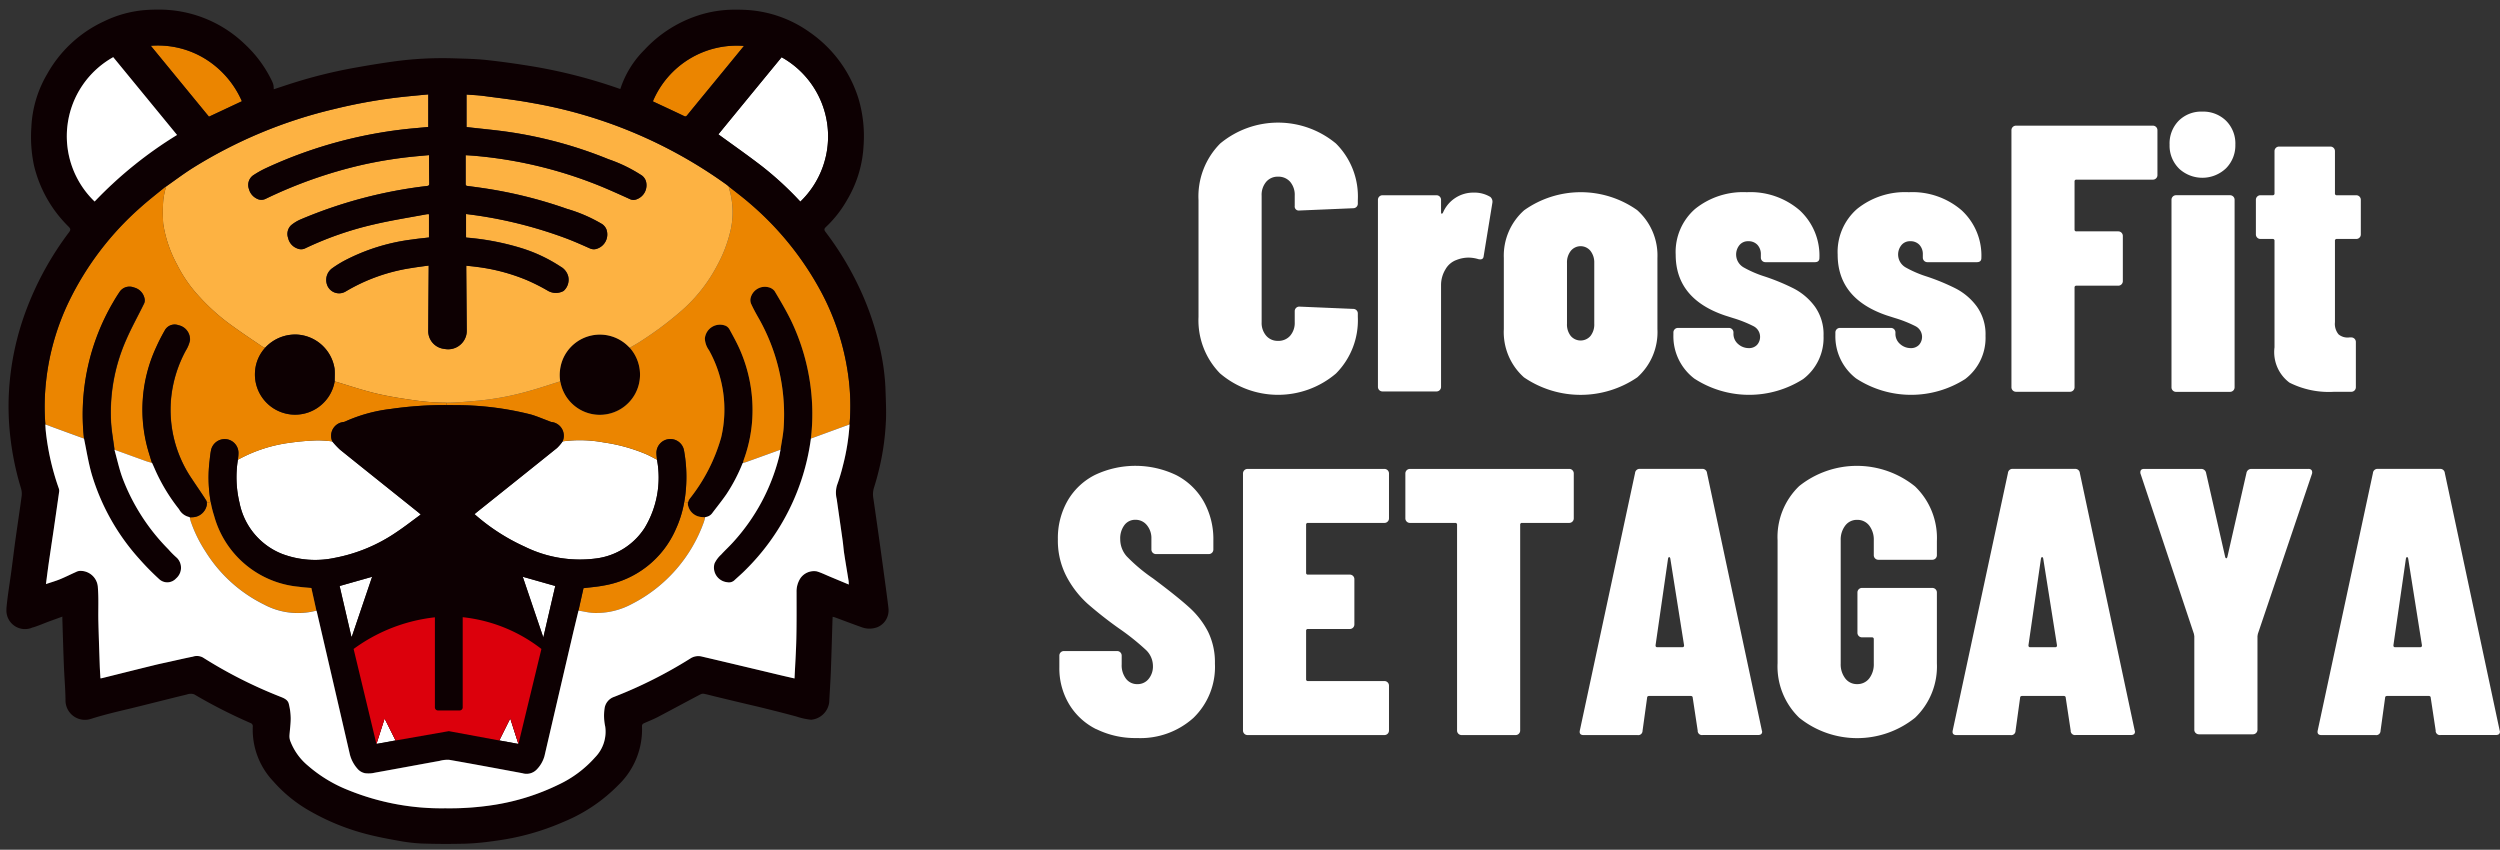 <svg id="logo" xmlns="http://www.w3.org/2000/svg" xmlns:xlink="http://www.w3.org/1999/xlink" width="200" height="67.977" viewBox="0 0 200 67.977">
  <rect x="0" y="0" width="200" height="67.977" fill="#333333" stroke="none"/>
  <defs>
    <clipPath id="clip-path">
      <rect id="長方形_278" data-name="長方形 278" width="200" height="67.977" fill="none"/>
    </clipPath>
    <clipPath id="clip-path-2">
      <rect id="長方形_277" data-name="長方形 277" width="70.577" height="66.749" fill="none"/>
    </clipPath>
  </defs>
  <g id="グループ_90" data-name="グループ 90" clip-path="url(#clip-path)">
    <g id="グループ_89" data-name="グループ 89" transform="translate(0.513 0.765)">
      <g id="グループ_88" data-name="グループ 88" clip-path="url(#clip-path-2)">
        <g id="グループ_87" data-name="グループ 87">
          <g id="グループ_86" data-name="グループ 86" clip-path="url(#clip-path-2)">
            <path id="パス_83" data-name="パス 83" d="M86.581,6.495a7.248,7.248,0,0,1,1.5,11.552,26.26,26.26,0,0,0-3.121-2.87c-1.118-.859-2.277-1.67-3.437-2.514,1.663-2.031,3.363-4.1,5.059-6.169" transform="translate(-24.567 -2.682)" fill="#fff"/>
            <path id="パス_84" data-name="パス 84" d="M76.593,10.812c-.813-.389-1.632-.768-2.448-1.149-.018-.01-.033-.025-.051-.035A7.278,7.278,0,0,1,81.379,5.2c-.888,1.086-1.757,2.145-2.629,3.205-.635.775-1.276,1.55-1.909,2.331-.073.09-.124.135-.249.074" transform="translate(-22.375 -2.292)" fill="#eb8500"/>
            <path id="パス_85" data-name="パス 85" d="M82.083,56.181a1.178,1.178,0,0,1-1.019-1.5,2.256,2.256,0,0,1,.529-.709c.328-.361.692-.689,1.014-1.055a15.909,15.909,0,0,0,3.614-6.741c.051-.2.082-.4.122-.6.084-.572.2-1.139.25-1.714A15.612,15.612,0,0,0,84.5,34.9c-.183-.325-.361-.653-.514-.994a.74.74,0,0,1-.043-.437,1.174,1.174,0,0,1,1.449-.88.853.853,0,0,1,.478.308c.468.785.938,1.573,1.334,2.394a17.269,17.269,0,0,1,1.54,5.249,16.9,16.9,0,0,1,.026,4.146,18.118,18.118,0,0,1-5.239,10.518c-.285.293-.6.557-.9.837a.64.64,0,0,1-.554.14" transform="translate(-24.416 -10.37)" fill="#0d0002"/>
            <path id="パス_86" data-name="パス 86" d="M79.046,52.219a1.179,1.179,0,0,1-.94-.826.6.6,0,0,1-.028-.325.771.771,0,0,1,.14-.305,14,14,0,0,0,2.509-4.893,9.764,9.764,0,0,0-.971-6.975,1.727,1.727,0,0,1-.333-.935A1.214,1.214,0,0,1,81.1,36.94a.707.707,0,0,1,.295.283c.281.518.571,1.037.81,1.576a12.008,12.008,0,0,1,1.012,5.592,11.561,11.561,0,0,1-.678,3.256,1.967,1.967,0,0,0-.064.252h0c-.013.013-.025.028-.038.041a13.511,13.511,0,0,1-1.294,2.473c-.351.508-.742.992-1.114,1.485a.778.778,0,0,1-.554.336.3.3,0,0,1-.038.025c-.13-.013-.262-.013-.391-.038" transform="translate(-23.547 -11.636)" fill="#0d0002"/>
            <path id="パス_87" data-name="パス 87" d="M75.685,58.551a11.815,11.815,0,0,1-5.757,6.568,6.023,6.023,0,0,1-3.022.725,4.835,4.835,0,0,1-.628-.076c-.1-.02-.209-.041-.315-.059s-.209-.041-.313-.056c.135-.606.272-1.208.4-1.79.557-.071,1.091-.106,1.611-.211a7.682,7.682,0,0,0,5.773-4.507,8.776,8.776,0,0,0,.676-2.181l.3.041a.6.6,0,0,0,.028.325,1.179,1.179,0,0,0,.94.826c.13.025.262.025.391.038a2.655,2.655,0,0,1-.089.356" transform="translate(-19.884 -17.574)" fill="#eb8500"/>
            <path id="パス_88" data-name="パス 88" d="M64.195,50.138a13.674,13.674,0,0,1,3.353.926c.307.132.6.3.9.452a7.793,7.793,0,0,1-.984,5.453,5.431,5.431,0,0,1-3.912,2.452,9.968,9.968,0,0,1-5.676-.942,16.122,16.122,0,0,1-4.029-2.608c.2-.165.4-.325.595-.48,2-1.6,4.008-3.2,6.006-4.81a3.624,3.624,0,0,0,.453-.531,10.45,10.45,0,0,1,3.3.089" transform="translate(-16.4 -15.505)" fill="#fff"/>
            <path id="パス_89" data-name="パス 89" d="M67.033,44.365a3.176,3.176,0,0,1-3.439-2.526c-.01-.043-.025-.084-.035-.127a3.352,3.352,0,0,1,.193-1.724,3.213,3.213,0,0,1,5.216-1.114c.054.051.1.1.158.153a3.245,3.245,0,0,1,.818,2.234,3.207,3.207,0,0,1-2.911,3.1" transform="translate(-19.256 -11.969)" fill="#0d0002"/>
            <path id="パス_90" data-name="パス 90" d="M66.093,69.369c.106.018.211.038.315.059-.1-.018-.209-.038-.315-.059" transform="translate(-20.014 -21.234)" fill="#eb8500"/>
            <path id="パス_91" data-name="パス 91" d="M65.65,69.29c.1.016.209.035.313.056-.1-.018-.209-.038-.313-.053Z" transform="translate(-19.884 -21.211)" fill="#eb8500"/>
            <path id="パス_92" data-name="パス 92" d="M59.329,65.457c.872.247,1.726.491,2.6.737-.31,1.332-.625,2.689-.956,4.118-.562-1.659-1.106-3.261-1.645-4.855" transform="translate(-18.019 -20.08)" fill="#fff"/>
            <path id="パス_93" data-name="パス 93" d="M57.54,81.517c.221.694.432,1.357.653,2.051-.519-.094-1.022-.185-1.533-.28.293-.587.58-1.167.88-1.771" transform="translate(-17.231 -24.818)" fill="#fff"/>
            <path id="パス_94" data-name="パス 94" d="M57.4,39.4a24.448,24.448,0,0,0-6.116-.745c-.206,0-.414-.007-.62-.007l0-.188c.844,0,1.69-.092,2.532-.163a22.586,22.586,0,0,0,4.011-.755c.859-.234,1.7-.524,2.554-.79.011.043.025.084.036.127A3.211,3.211,0,0,0,66.15,36.3a3.237,3.237,0,0,0-.819-2.235c.313-.185.634-.364.938-.562a27.581,27.581,0,0,0,3.038-2.262,12.467,12.467,0,0,0,2.973-3.683,11.033,11.033,0,0,0,1.15-3.047,6.569,6.569,0,0,0-.152-3.185,1.409,1.409,0,0,1-.03-.171c.553.442,1.126.867,1.662,1.332a24.552,24.552,0,0,1,5.8,7.228,19.907,19.907,0,0,1,2.077,6.423,17.856,17.856,0,0,1,.127,4.055q-1.544.568-3.092,1.131a16.89,16.89,0,0,0-.025-4.146,17.264,17.264,0,0,0-1.541-5.249c-.4-.821-.866-1.609-1.334-2.395a.854.854,0,0,0-.479-.307,1.174,1.174,0,0,0-1.449.88.746.746,0,0,0,.044.437c.152.34.331.668.513.994A15.6,15.6,0,0,1,77.638,40.5c-.044.575-.164,1.141-.248,1.713q-1.378.5-2.753.994a2.034,2.034,0,0,1-.247.061h0a2.054,2.054,0,0,1,.063-.252,11.517,11.517,0,0,0,.678-3.256,12.017,12.017,0,0,0-1.012-5.592c-.239-.539-.529-1.057-.811-1.576a.7.7,0,0,0-.295-.282,1.213,1.213,0,0,0-1.675,1.019,1.725,1.725,0,0,0,.333.935,9.758,9.758,0,0,1,.971,6.975,14,14,0,0,1-2.508,4.893.752.752,0,0,0-.14.305l-.3-.041a10.849,10.849,0,0,0,.152-1.368,11.643,11.643,0,0,0-.167-2.715,1.112,1.112,0,0,0-2.209.245c0,.152.027.3.041.458-.3-.153-.591-.321-.9-.453a13.674,13.674,0,0,0-3.353-.926,10.492,10.492,0,0,0-3.3-.089A1.108,1.108,0,0,0,59.048,40a2.148,2.148,0,0,1-.207-.079c-.48-.176-.95-.384-1.441-.524" transform="translate(-15.462 -7.008)" fill="#eb8500"/>
            <path id="パス_95" data-name="パス 95" d="M25.969,19.038a.765.765,0,0,0,.747.023,36.536,36.536,0,0,1,7.725-2.715,34.73,34.73,0,0,1,4.337-.684c.32-.03.638-.058,1-.091,0,.168,0,.312,0,.458,0,.6,0,1.2.015,1.8,0,.13-.023.19-.173.209A36.794,36.794,0,0,0,29.53,20.7a3.122,3.122,0,0,0-.788.475.962.962,0,0,0-.244,1.017,1.157,1.157,0,0,0,.737.845.738.738,0,0,0,.633-.016,26.645,26.645,0,0,1,5.5-1.912c1.4-.328,2.814-.549,4.225-.813a1,1,0,0,1,.173,0v1.86c-.445.054-.874.092-1.3.158a15.879,15.879,0,0,0-5.5,1.716,9.073,9.073,0,0,0-.931.582,1.151,1.151,0,0,0-.424,1.327,1.018,1.018,0,0,0,1.492.536A14.505,14.505,0,0,1,38.343,24.6c.455-.074.913-.13,1.4-.2v.282c-.013,1.637-.028,3.274-.036,4.908a1.433,1.433,0,0,0,1.287,1.477,1.494,1.494,0,0,0,1.774-1.192,1.751,1.751,0,0,0,.02-.328l-.038-4.842v-.293c.307.033.594.059.882.1a15.248,15.248,0,0,1,3.975,1.057,15.64,15.64,0,0,1,1.7.861,1.278,1.278,0,0,0,1.23,0,1.2,1.2,0,0,0,.371-1.177,1.26,1.26,0,0,0-.61-.77,12.311,12.311,0,0,0-3.254-1.515,20.6,20.6,0,0,0-4.219-.8.486.486,0,0,1-.089-.018V20.28c.355.049.716.092,1.077.147a34.81,34.81,0,0,1,7,1.828c.62.236,1.227.508,1.835.778a.737.737,0,0,0,.575.02,1.2,1.2,0,0,0,.739-1.55.959.959,0,0,0-.333-.412,12.066,12.066,0,0,0-2.811-1.22,35.98,35.98,0,0,0-6.7-1.66c-.419-.061-.842-.119-1.263-.173-.107-.013-.15-.049-.15-.163,0-.755,0-1.51,0-2.3.282.018.529.031.773.054A34.552,34.552,0,0,1,54,18.267q.926.4,1.843.821a.65.65,0,0,0,.529.02,1.194,1.194,0,0,0,.755-1.451.923.923,0,0,0-.315-.45A11.891,11.891,0,0,0,54.133,15.9a34.259,34.259,0,0,0-7.918-2.175c-1.108-.163-2.226-.262-3.34-.391-.035,0-.068-.008-.1-.013v-2.6c.478.038.931.053,1.377.114,1.3.178,2.6.326,3.892.567a37.587,37.587,0,0,1,15.538,6.533c.059.041.112.094.168.14.011.059.016.117.03.171a6.561,6.561,0,0,1,.153,3.185,11.031,11.031,0,0,1-1.149,3.047,12.48,12.48,0,0,1-2.974,3.683,27.58,27.58,0,0,1-3.038,2.262c-.3.2-.625.376-.938.562l-.158-.152a3.214,3.214,0,0,0-5.216,1.113,3.354,3.354,0,0,0-.193,1.724c-.852.267-1.7.557-2.555.79a22.5,22.5,0,0,1-4.011.755c-.841.071-1.688.161-2.531.163a18.1,18.1,0,0,1-2.4-.17c-1.08-.15-2.163-.316-3.223-.567-1.121-.266-2.213-.643-3.32-.971,0-.34.025-.687-.01-1.027a3.227,3.227,0,0,0-3.007-2.715,3.277,3.277,0,0,0-2.552,1.057,1.527,1.527,0,0,1-.237-.106c-.775-.529-1.555-1.043-2.313-1.594a16.393,16.393,0,0,1-2.768-2.455,10.931,10.931,0,0,1-1.713-2.481,10.054,10.054,0,0,1-1.118-3.284,12.493,12.493,0,0,1,.007-1.922,6.654,6.654,0,0,1,.229-1.068c.7-.491,1.385-1.009,2.11-1.466A37.671,37.671,0,0,1,32.2,11.882a42.049,42.049,0,0,1,5.968-1.022c.5-.051,1.007-.1,1.546-.147v2.608c-.313.03-.653.061-.992.091a35.955,35.955,0,0,0-11.989,3.2,7.958,7.958,0,0,0-.959.532.949.949,0,0,0-.407,1.144,1.193,1.193,0,0,0,.6.752" transform="translate(-5.965 -3.926)" fill="#fdb242"/>
            <path id="パス_96" data-name="パス 96" d="M43.373,81.517l.882,1.771-1.535.28c.221-.692.435-1.36.653-2.051" transform="translate(-13.118 -24.818)" fill="#fff"/>
            <path id="パス_97" data-name="パス 97" d="M41.141,65.457l-1.622,4.786h-.04q-.469-2.029-.94-4.049c.866-.247,1.728-.491,2.6-.737" transform="translate(-11.884 -20.08)" fill="#fff"/>
            <path id="パス_98" data-name="パス 98" d="M34.756,59.362a7.5,7.5,0,0,1-4.258-.3,5.559,5.559,0,0,1-3.416-4.092,8.747,8.747,0,0,1-.13-3.447,11.744,11.744,0,0,1,4.207-1.365,19.1,19.1,0,0,1,2.161-.183,9.647,9.647,0,0,1,1.179.082,6.674,6.674,0,0,0,.625.665c2.1,1.693,4.209,3.373,6.314,5.059.033.027.063.059.14.13-.663.483-1.294.981-1.963,1.423a13.025,13.025,0,0,1-4.86,2.031" transform="translate(-8.433 -15.51)" fill="#fff"/>
            <path id="パス_99" data-name="パス 99" d="M8.215,41.326q-1.544-.565-3.091-1.131a18.188,18.188,0,0,1,.061-3.487,19.506,19.506,0,0,1,1.822-6.342,23.942,23.942,0,0,1,5.725-7.527c.622-.559,1.283-1.07,1.929-1.6a1.148,1.148,0,0,1,.13-.081,6.659,6.659,0,0,0-.228,1.067,12.4,12.4,0,0,0-.008,1.922,10.065,10.065,0,0,0,1.118,3.284,10.9,10.9,0,0,0,1.714,2.481,16.4,16.4,0,0,0,2.768,2.456c.757.551,1.537,1.064,2.313,1.593a1.522,1.522,0,0,0,.236.107,3.141,3.141,0,0,0-.813,2.015,3.214,3.214,0,0,0,5.081,2.735,3.192,3.192,0,0,0,1.3-2.066c1.106.328,2.2.7,3.32.971,1.06.252,2.142.417,3.223.567a18.086,18.086,0,0,0,2.4.171l0,.188a30.318,30.318,0,0,0-4.469.313,12.357,12.357,0,0,0-3.589.983.753.753,0,0,1-.165.059,1.109,1.109,0,0,0-.913,1.551,9.647,9.647,0,0,0-1.179-.081,19.1,19.1,0,0,0-2.161.183,11.741,11.741,0,0,0-4.206,1.365c.013-.152.035-.3.04-.457a1.11,1.11,0,0,0-.948-1.184,1.122,1.122,0,0,0-1.258.94c-.048.25-.076.506-.1.76a11.177,11.177,0,0,0,.086,3.322l-.3.054a.432.432,0,0,0-.059-.185c-.361-.577-.755-1.131-1.129-1.7a9.806,9.806,0,0,1-1.667-6.53,10.075,10.075,0,0,1,1.167-3.749,2.632,2.632,0,0,0,.333-.8,1.157,1.157,0,0,0-.912-1.23.9.9,0,0,0-1.119.45,14.494,14.494,0,0,0-.666,1.306,11.869,11.869,0,0,0-.559,8.551c.071.237.145.473.216.709h0c-.165-.048-.331-.091-.493-.149q-1.254-.45-2.5-.905c-.1-.8-.254-1.594-.285-2.395a14.377,14.377,0,0,1,1.212-6.38c.429-.992.961-1.942,1.436-2.913a.593.593,0,0,0,.051-.355,1.147,1.147,0,0,0-.861-.935.955.955,0,0,0-1.149.363c-.173.262-.34.529-.5.8A17.765,17.765,0,0,0,8.215,41.326" transform="translate(-2.008 -7.008)" fill="#eb8500"/>
            <path id="パス_100" data-name="パス 100" d="M34.013,43.777a3.214,3.214,0,0,1-5.081-2.735,3.141,3.141,0,0,1,.813-2.015A3.275,3.275,0,0,1,32.3,37.969,3.226,3.226,0,0,1,35.3,40.684c.035.34.008.686.01,1.026a3.192,3.192,0,0,1-1.3,2.067" transform="translate(-9.049 -11.969)" fill="#0d0002"/>
            <path id="パス_101" data-name="パス 101" d="M21.484,6.245A7.522,7.522,0,0,1,24.4,9.623q-1.3.61-2.636,1.236L17.112,5.188a7.212,7.212,0,0,1,4.372,1.057" transform="translate(-5.562 -2.29)" fill="#eb8500"/>
            <path id="パス_102" data-name="パス 102" d="M35.129,64.492q.812-2.4,1.622-4.786c-.875.247-1.736.491-2.6.737q.469,2.021.94,4.049ZM25.106,48.7a1.109,1.109,0,0,1,.948,1.184c0,.152-.027.305-.04.458a8.747,8.747,0,0,0,.13,3.447,5.558,5.558,0,0,0,3.416,4.092,7.5,7.5,0,0,0,4.258.3,13.025,13.025,0,0,0,4.86-2.031c.668-.442,1.3-.94,1.963-1.423-.077-.071-.107-.1-.14-.13-2.1-1.685-4.214-3.365-6.314-5.059a6.77,6.77,0,0,1-.625-.666,1.109,1.109,0,0,1,.913-1.55.753.753,0,0,0,.165-.059,12.34,12.34,0,0,1,3.59-.983,30.11,30.11,0,0,1,4.469-.313c.206,0,.414,0,.62.008a24.446,24.446,0,0,1,6.115.744c.491.14.961.348,1.442.524a1.965,1.965,0,0,0,.206.079,1.108,1.108,0,0,1,.912,1.55,3.636,3.636,0,0,1-.453.532c-2,1.609-4,3.205-6.006,4.809-.2.155-.394.315-.595.481A16.106,16.106,0,0,0,48.967,57.3a9.962,9.962,0,0,0,5.676.943,5.433,5.433,0,0,0,3.912-2.452,7.793,7.793,0,0,0,.984-5.453c-.013-.152-.036-.305-.041-.458a1.112,1.112,0,0,1,2.209-.244,11.757,11.757,0,0,1,.168,2.715,11.133,11.133,0,0,1-.153,1.368,8.764,8.764,0,0,1-.676,2.181,7.681,7.681,0,0,1-5.773,4.507c-.521.1-1.055.14-1.611.211-.13.582-.266,1.184-.4,1.789v0c-.162.674-.328,1.347-.485,2.021q-1.121,4.815-2.24,9.628a2.494,2.494,0,0,1-.641,1.086,1.126,1.126,0,0,1-1.118.275c-1.95-.364-3.9-.727-5.849-1.07a2.332,2.332,0,0,0-.778.078c-1.726.313-3.451.636-5.18.946a2.185,2.185,0,0,1-.778.04,1.053,1.053,0,0,1-.577-.32,2.773,2.773,0,0,1-.636-1.159q-1.315-5.727-2.651-11.446a.413.413,0,0,0-.036-.082c-.132-.6-.267-1.2-.4-1.8-.336-.033-.671-.053-1-.1a7.759,7.759,0,0,1-6.777-5.668,8.836,8.836,0,0,1-.28-1.113,11.177,11.177,0,0,1-.086-3.322c.027-.254.056-.511.1-.76a1.121,1.121,0,0,1,1.258-.94M51.4,60.443c-.874-.247-1.728-.491-2.6-.737.539,1.594,1.083,3.2,1.645,4.856.331-1.429.646-2.786.956-4.118M48.456,73.079,47.8,71.027c-.3.6-.587,1.184-.88,1.771l1.533.28m-9.824-.28-.882-1.771c-.219.692-.432,1.36-.653,2.051l1.535-.28" transform="translate(-7.494 -14.329)" fill="#0d0002"/>
            <path id="パス_103" data-name="パス 103" d="M21.544,58.2c.066,0,.13-.008.2-.01a1.2,1.2,0,0,0,1.148-.921.765.765,0,0,0,.016-.246l.3-.054a8.717,8.717,0,0,0,.28,1.113,7.759,7.759,0,0,0,6.777,5.668c.331.049.666.068,1,.1.137.608.271,1.208.4,1.8a5.734,5.734,0,0,1-4.179-.485,11.493,11.493,0,0,1-4.695-4.255,10.774,10.774,0,0,1-1.182-2.423,2.637,2.637,0,0,1-.068-.295" transform="translate(-6.87 -17.574)" fill="#eb8500"/>
            <path id="パス_104" data-name="パス 104" d="M61.12,13.582a26.259,26.259,0,0,1,3.121,2.87A7.249,7.249,0,0,0,62.742,4.9c-1.7,2.069-3.4,4.138-5.059,6.169,1.159.844,2.319,1.655,3.437,2.514M54.946,9.607c.124.061.175.015.249-.074.633-.78,1.273-1.555,1.909-2.331.872-1.06,1.741-2.12,2.628-3.205a7.277,7.277,0,0,0-7.285,4.426c.018.01.033.025.051.035.816.381,1.635.76,2.448,1.149m-38.016.048q1.339-.625,2.636-1.235A7.522,7.522,0,0,0,16.65,5.041a7.21,7.21,0,0,0-4.372-1.057l4.652,5.67M7.786,16.444a32.728,32.728,0,0,1,6.593-5.325L9.273,4.894a7.244,7.244,0,0,0-1.487,11.55M3.844,34.273c.013.183.018.366.038.549a20.12,20.12,0,0,0,1.032,4.545.588.588,0,0,1,.041.254q-.214,1.522-.437,3.038-.168,1.14-.338,2.278c-.04.267-.079.536-.114.8-.059.426-.112.854-.171,1.306.392-.135.763-.239,1.119-.384.435-.178.856-.393,1.289-.584a.734.734,0,0,1,.359-.087,1.389,1.389,0,0,1,1.387,1.35c.071.88.018,1.771.038,2.656.028,1.2.074,2.4.112,3.607.013.328.036.653.056.986l.084-.008c1.408-.35,2.817-.7,4.227-1.05.369-.092.739-.168,1.111-.249.656-.145,1.309-.3,1.967-.43a1.016,1.016,0,0,1,.8.063,36.71,36.71,0,0,0,6.213,3.147c.269.107.587.237.663.554a5.008,5.008,0,0,1,.155,1.139c0,.472-.074.948-.1,1.42a1.129,1.129,0,0,0,.061.41,4.754,4.754,0,0,0,1.411,1.983A11.18,11.18,0,0,0,28.1,63.54a19.764,19.764,0,0,0,7.735,1.447,23.021,23.021,0,0,0,4.052-.3,18.134,18.134,0,0,0,5-1.591,9.028,9.028,0,0,0,2.938-2.191,2.931,2.931,0,0,0,.809-2.458,4.06,4.06,0,0,1-.049-1.479,1.14,1.14,0,0,1,.763-.9,36.257,36.257,0,0,0,6.082-3.061,1.165,1.165,0,0,1,.956-.157c1.162.269,2.323.546,3.487.823q1.384.328,2.771.661c.374.09.747.173,1.134.262.051-1.083.122-2.135.145-3.191.028-1.24.018-2.478.018-3.716a1.945,1.945,0,0,1,.3-1.1,1.324,1.324,0,0,1,1.315-.562c.368.112.716.285,1.072.432.486.2.971.407,1.492.622-.008-.145-.008-.233-.02-.317-.114-.709-.236-1.418-.345-2.13-.056-.366-.079-.737-.133-1.106-.152-1.093-.315-2.183-.467-3.276a2.118,2.118,0,0,1,.023-1.119,14.618,14.618,0,0,0,.468-1.551,17.385,17.385,0,0,0,.534-3.309,17.775,17.775,0,0,0-.127-4.055A19.914,19.914,0,0,0,65.972,23.8a24.546,24.546,0,0,0-5.8-7.229c-.536-.465-1.108-.89-1.662-1.332-.056-.046-.11-.1-.168-.14A37.59,37.59,0,0,0,42.805,8.562C41.517,8.32,40.213,8.173,38.914,8c-.448-.061-.9-.076-1.378-.114v2.6c.033,0,.066.011.1.013,1.113.13,2.231.229,3.34.392A34.234,34.234,0,0,1,48.9,13.061a11.886,11.886,0,0,1,2.674,1.307.92.92,0,0,1,.315.45,1.194,1.194,0,0,1-.755,1.451.653.653,0,0,1-.529-.02q-.915-.42-1.843-.821A34.522,34.522,0,0,0,38.24,12.791c-.244-.023-.491-.036-.773-.054,0,.788,0,1.543,0,2.3,0,.114.044.15.15.163.422.053.844.111,1.263.173a35.979,35.979,0,0,1,6.7,1.659,12.085,12.085,0,0,1,2.811,1.22.964.964,0,0,1,.333.412,1.2,1.2,0,0,1-.74,1.551.74.74,0,0,1-.575-.02c-.607-.269-1.215-.541-1.835-.778a34.8,34.8,0,0,0-7-1.828c-.361-.056-.722-.1-1.078-.147v1.879a.509.509,0,0,0,.089.018,20.592,20.592,0,0,1,4.22.8,12.339,12.339,0,0,1,3.253,1.515,1.263,1.263,0,0,1,.61.77A1.194,1.194,0,0,1,45.3,23.6a1.276,1.276,0,0,1-1.23,0,15.763,15.763,0,0,0-1.7-.862A15.288,15.288,0,0,0,38.4,21.68c-.287-.04-.575-.066-.882-.1v.293l.038,4.842a1.755,1.755,0,0,1-.02.328,1.494,1.494,0,0,1-1.774,1.192,1.433,1.433,0,0,1-1.286-1.477c.008-1.635.023-3.272.035-4.908v-.282c-.488.066-.945.122-1.4.2a14.531,14.531,0,0,0-5.238,1.871,1.018,1.018,0,0,1-1.492-.536,1.153,1.153,0,0,1,.424-1.327,9.221,9.221,0,0,1,.931-.582,15.869,15.869,0,0,1,5.5-1.716c.424-.066.854-.1,1.3-.158v-1.86a1.011,1.011,0,0,0-.173,0c-1.411.264-2.829.486-4.224.813a26.616,26.616,0,0,0-5.5,1.912A.738.738,0,0,1,24,20.2a1.155,1.155,0,0,1-.737-.844.964.964,0,0,1,.244-1.017,3.122,3.122,0,0,1,.788-.475A36.825,36.825,0,0,1,34.382,15.2c.149-.018.175-.079.173-.208-.011-.6-.013-1.205-.016-1.805,0-.145,0-.29,0-.458l-1,.092a34.771,34.771,0,0,0-4.337.684,36.525,36.525,0,0,0-7.725,2.715.765.765,0,0,1-.747-.023,1.191,1.191,0,0,1-.6-.753.948.948,0,0,1,.407-1.143,7.9,7.9,0,0,1,.958-.532,35.947,35.947,0,0,1,11.99-3.2c.338-.03.678-.061.991-.092V7.873c-.539.051-1.042.1-1.545.147a41.957,41.957,0,0,0-5.969,1.021A37.68,37.68,0,0,0,15.62,13.768c-.725.458-1.408.976-2.11,1.466a1.152,1.152,0,0,0-.13.082c-.646.531-1.306,1.042-1.929,1.6a23.958,23.958,0,0,0-5.724,7.527,19.511,19.511,0,0,0-1.822,6.342,18.194,18.194,0,0,0-.061,3.488m-1,16.235A1.486,1.486,0,0,1,.728,49.1a1.937,1.937,0,0,1,.01-.209c.092-.981.262-1.957.391-2.935.109-.813.206-1.627.318-2.438.163-1.174.343-2.347.5-3.52a1.538,1.538,0,0,0-.063-.644,22.843,22.843,0,0,1-.836-4.008,21.416,21.416,0,0,1-.15-2.519c0-.389.01-.78.033-1.169A22.1,22.1,0,0,1,2.4,24.893,24.746,24.746,0,0,1,5.738,18.9c.142-.188.127-.287-.038-.447a10.179,10.179,0,0,1-2.763-4.878A11.011,11.011,0,0,1,2.723,10.5,9.15,9.15,0,0,1,3.994,6.233a10.008,10.008,0,0,1,4.532-4.2,9.186,9.186,0,0,1,3.213-.9c.353-.03.7-.043,1.045-.043A9.886,9.886,0,0,1,19.847,3.9a9.751,9.751,0,0,1,2.135,2.928,1.494,1.494,0,0,1,.109.307,2.459,2.459,0,0,1,.023.328c.549-.178,1.062-.353,1.581-.516a39.5,39.5,0,0,1,4.679-1.167c1.042-.188,2.089-.366,3.139-.513a28.582,28.582,0,0,1,4.891-.283c.92.031,1.848.041,2.763.142,1.309.142,2.613.331,3.912.549a41.69,41.69,0,0,1,6.693,1.746c.033.011.066.018.068.02a7.816,7.816,0,0,1,1.927-3.131A10.124,10.124,0,0,1,56.5,1.426a9.47,9.47,0,0,1,2.651-.33c.19,0,.381,0,.572.01a9.618,9.618,0,0,1,5.26,1.79A10.114,10.114,0,0,1,68.9,8.231a10.587,10.587,0,0,1,.4,3.734,9.415,9.415,0,0,1-1.314,4.342,9.126,9.126,0,0,1-1.7,2.175c-.155.145-.145.242-.025.4a24.548,24.548,0,0,1,2.547,4.141,22.8,22.8,0,0,1,1.754,4.944,17.933,17.933,0,0,1,.486,3.363c.02.658.053,1.32.053,1.975,0,.236,0,.473-.015.706a20.224,20.224,0,0,1-.623,4.161c-.1.4-.211.79-.336,1.179a1.84,1.84,0,0,0-.04.864q.221,1.529.437,3.063t.419,3.045c.117.869.239,1.738.343,2.61a1.96,1.96,0,0,1,.013.2,1.445,1.445,0,0,1-.9,1.365,1.787,1.787,0,0,1-1.289-.013c-.717-.254-1.426-.526-2.14-.788a1.074,1.074,0,0,0-.145-.03c0,.081-.008.15-.011.219-.043,1.378-.079,2.756-.132,4.133-.031.826-.09,1.652-.13,2.481a1.6,1.6,0,0,1-1.449,1.4,5.356,5.356,0,0,1-1.172-.257c-.834-.226-1.67-.438-2.509-.646-.666-.168-1.337-.318-2.006-.478s-1.368-.328-2.051-.493c-.274-.068-.551-.145-.828-.2a.432.432,0,0,0-.269.035c-1.147.6-2.288,1.223-3.437,1.825-.336.176-.692.313-1.038.468-.122.053-.228.1-.219.277A6.173,6.173,0,0,1,49.7,63.107a13.109,13.109,0,0,1-4.428,2.974,19.792,19.792,0,0,1-3.619,1.184c-.725.166-1.464.28-2.2.376a19.633,19.633,0,0,1-2.072.176c-.491.01-.983.018-1.474.018q-.98,0-1.96-.033a13.353,13.353,0,0,1-1.846-.219c-.849-.15-1.7-.313-2.529-.527a18.256,18.256,0,0,1-4.4-1.759,11.328,11.328,0,0,1-3.106-2.483,5.994,5.994,0,0,1-1.63-4.341.274.274,0,0,0-.193-.315,41.37,41.37,0,0,1-4.5-2.293.908.908,0,0,0-.584.016c-1.48.358-2.954.739-4.433,1.1-1.08.259-2.163.508-3.225.847a1.553,1.553,0,0,1-2.046-1.475c-.01-.958-.1-1.917-.133-2.875-.048-1.21-.081-2.42-.119-3.627v-.2l-1.08.391c-.425.158-.842.346-1.274.473" transform="translate(-0.727 -1.086)" fill="#0d0002"/>
            <path id="パス_105" data-name="パス 105" d="M16.4,12.712a32.7,32.7,0,0,0-6.593,5.325,7.245,7.245,0,0,1,1.487-11.55L16.4,12.712" transform="translate(-2.749 -2.68)" fill="#fff"/>
            <path id="パス_106" data-name="パス 106" d="M16.917,47.9h0c-.071-.236-.145-.473-.216-.709a11.869,11.869,0,0,1,.559-8.551,14.493,14.493,0,0,1,.666-1.306.9.9,0,0,1,1.119-.45,1.157,1.157,0,0,1,.912,1.231,2.621,2.621,0,0,1-.333.8,10.078,10.078,0,0,0-1.167,3.75,9.8,9.8,0,0,0,1.667,6.53c.374.572.768,1.126,1.129,1.7a.432.432,0,0,1,.059.185.768.768,0,0,1-.016.247,1.2,1.2,0,0,1-1.148.921c-.066,0-.13.007-.2.01l-.038-.025a1.22,1.22,0,0,1-.821-.623,14.616,14.616,0,0,1-1.911-3.152c-.074-.173-.153-.345-.229-.518l-.038-.041" transform="translate(-5.28 -11.634)" fill="#0d0002"/>
            <path id="パス_107" data-name="パス 107" d="M12.323,32.959a.955.955,0,0,1,1.149-.364,1.148,1.148,0,0,1,.861.935.6.6,0,0,1-.051.356c-.475.971-1.007,1.922-1.436,2.913a14.379,14.379,0,0,0-1.212,6.38c.03.8.185,1.6.285,2.395.214.757.376,1.533.648,2.27a16.29,16.29,0,0,0,3.668,5.7,7.115,7.115,0,0,0,.692.692,1.121,1.121,0,0,1-.076,1.637.947.947,0,0,1-1.345.063,21.1,21.1,0,0,1-1.6-1.627,17.622,17.622,0,0,1-3.8-6.758c-.271-.938-.419-1.912-.622-2.87a17.767,17.767,0,0,1,2.341-10.923c.155-.274.323-.541.5-.8" transform="translate(-3.279 -10.367)" fill="#0d0002"/>
            <path id="パス_108" data-name="パス 108" d="M8.239,49.294c.2.958.351,1.932.622,2.87a17.617,17.617,0,0,0,3.8,6.759,20.851,20.851,0,0,0,1.6,1.627.947.947,0,0,0,1.344-.064,1.121,1.121,0,0,0,.076-1.637,7.115,7.115,0,0,1-.692-.692,16.283,16.283,0,0,1-3.668-5.7c-.272-.737-.434-1.512-.648-2.27q1.25.454,2.5.905c.163.059.328.1.493.149l.038.041c.076.173.155.346.229.519a14.616,14.616,0,0,0,1.911,3.152,1.221,1.221,0,0,0,.821.622c.013.008.025.018.038.025a2.686,2.686,0,0,0,.068.3,10.754,10.754,0,0,0,1.182,2.422,11.483,11.483,0,0,0,4.695,4.255,5.738,5.738,0,0,0,4.179.486.382.382,0,0,1,.035.081q1.331,5.724,2.651,11.446a2.768,2.768,0,0,0,.636,1.159,1.05,1.05,0,0,0,.577.321,2.169,2.169,0,0,0,.778-.041c1.728-.31,3.454-.633,5.18-.945A2.35,2.35,0,0,1,37.466,75c1.952.343,3.9.706,5.849,1.07a1.126,1.126,0,0,0,1.118-.274,2.509,2.509,0,0,0,.641-1.086q1.117-4.815,2.24-9.629c.157-.673.323-1.347.485-2.021.1.016.209.036.313.054s.211.041.315.059a4.715,4.715,0,0,0,.628.076,6.022,6.022,0,0,0,3.022-.724,11.814,11.814,0,0,0,5.757-6.569,2.628,2.628,0,0,0,.089-.356.325.325,0,0,0,.038-.025.776.776,0,0,0,.554-.336c.372-.493.763-.976,1.114-1.484a13.584,13.584,0,0,0,1.294-2.474l.038-.041a1.881,1.881,0,0,0,.247-.061l2.753-.994c-.041.2-.071.4-.122.6a15.9,15.9,0,0,1-3.615,6.741c-.322.366-.686.694-1.014,1.055a2.245,2.245,0,0,0-.529.709,1.178,1.178,0,0,0,1.019,1.5.636.636,0,0,0,.554-.14c.3-.279.613-.544.9-.836a18.115,18.115,0,0,0,5.238-10.518q1.545-.565,3.091-1.131a17.393,17.393,0,0,1-.534,3.31,14.617,14.617,0,0,1-.468,1.551,2.115,2.115,0,0,0-.023,1.118c.152,1.093.315,2.184.467,3.277.054.369.076.739.133,1.106.109.711.231,1.42.345,2.13.013.084.013.173.02.318-.521-.216-1.007-.419-1.492-.622-.355-.147-.7-.321-1.072-.432a1.323,1.323,0,0,0-1.315.562,1.943,1.943,0,0,0-.3,1.1c0,1.239.01,2.476-.018,3.716-.023,1.055-.094,2.107-.145,3.19-.386-.089-.76-.173-1.134-.262q-1.384-.332-2.771-.661-1.746-.416-3.487-.824a1.164,1.164,0,0,0-.955.158,36.233,36.233,0,0,1-6.083,3.06,1.141,1.141,0,0,0-.763.9,4.064,4.064,0,0,0,.049,1.48,2.931,2.931,0,0,1-.809,2.458,9.038,9.038,0,0,1-2.938,2.191,18.134,18.134,0,0,1-5,1.591,22.953,22.953,0,0,1-4.052.295A19.764,19.764,0,0,1,29.4,77.43a11.167,11.167,0,0,1-3.253-1.97,4.747,4.747,0,0,1-1.411-1.982,1.131,1.131,0,0,1-.061-.41c.03-.473.106-.948.1-1.42a5,5,0,0,0-.155-1.139c-.076-.318-.394-.448-.663-.554a36.711,36.711,0,0,1-6.213-3.147,1.014,1.014,0,0,0-.8-.063c-.658.13-1.312.285-1.967.429-.372.082-.742.158-1.111.25-1.411.345-2.819.7-4.227,1.05-.02,0-.04,0-.084.008-.02-.333-.043-.658-.056-.986-.038-1.2-.084-2.4-.112-3.607-.02-.885.033-1.776-.038-2.656a1.389,1.389,0,0,0-1.387-1.35.734.734,0,0,0-.359.087c-.432.19-.854.407-1.289.584-.356.145-.727.25-1.119.384.059-.453.112-.88.171-1.307.036-.266.074-.536.114-.8q.168-1.14.338-2.278.221-1.517.437-3.038a.591.591,0,0,0-.041-.254,20.111,20.111,0,0,1-1.032-4.545c-.02-.183-.025-.366-.038-.549q1.548.569,3.091,1.131" transform="translate(-2.032 -14.977)" fill="#fff"/>
          </g>
        </g>
      </g>
    </g>
    <path id="パス_109" data-name="パス 109" d="M137.748,33.992a6.066,6.066,0,0,1-1.734-4.532V20.122a6.006,6.006,0,0,1,1.734-4.533,7.247,7.247,0,0,1,9.262,0,5.978,5.978,0,0,1,1.749,4.533V20.4a.363.363,0,0,1-.364.365l-4.32.183a.322.322,0,0,1-.364-.365v-.821a1.61,1.61,0,0,0-.365-1.11,1.237,1.237,0,0,0-.974-.411,1.2,1.2,0,0,0-.943.411,1.61,1.61,0,0,0-.365,1.11V29.886a1.567,1.567,0,0,0,.365,1.08,1.2,1.2,0,0,0,.943.41,1.239,1.239,0,0,0,.974-.41,1.567,1.567,0,0,0,.365-1.08V29a.363.363,0,0,1,.364-.364l4.32.183a.363.363,0,0,1,.364.364v.274a6.038,6.038,0,0,1-1.749,4.532,7.146,7.146,0,0,1-9.262,0" transform="translate(-40.133 -4.107)" fill="#FFFFFF"/>
    <path id="パス_110" data-name="パス 110" d="M165.354,22.191a.5.5,0,0,1,.183.456l-.7,4.289q-.031.335-.426.244a2.807,2.807,0,0,0-.761-.122,2.587,2.587,0,0,0-.973.183,1.662,1.662,0,0,0-.9.761,2.42,2.42,0,0,0-.35,1.277V37.4a.363.363,0,0,1-.365.365h-4.319a.363.363,0,0,1-.365-.365V22.434a.363.363,0,0,1,.365-.365h4.319a.363.363,0,0,1,.365.365v.974c0,.081.015.127.045.137s.066-.015.106-.076a2.634,2.634,0,0,1,2.464-1.612,2.465,2.465,0,0,1,1.308.335" transform="translate(-46.143 -6.449)" fill="#FFFFFF"/>
    <path id="パス_111" data-name="パス 111" d="M172.275,36.626a4.845,4.845,0,0,1-1.612-3.863V27.075a4.858,4.858,0,0,1,1.627-3.817,7.817,7.817,0,0,1,9.034-.016,4.85,4.85,0,0,1,1.627,3.833v5.688a4.845,4.845,0,0,1-1.612,3.863,8.039,8.039,0,0,1-9.064,0m5.323-3.315a1.473,1.473,0,0,0,.3-.974V27.471a1.489,1.489,0,0,0-.3-.958,1.012,1.012,0,0,0-1.582,0,1.485,1.485,0,0,0-.3.958v4.867a1.47,1.47,0,0,0,.3.974,1.039,1.039,0,0,0,1.582,0" transform="translate(-50.357 -6.437)" fill="#FFFFFF"/>
    <path id="パス_112" data-name="パス 112" d="M191.551,36.7a4.252,4.252,0,0,1-1.643-3.482v-.183a.363.363,0,0,1,.365-.365h4.076a.363.363,0,0,1,.364.365V33.1a1.072,1.072,0,0,0,.381.867,1.27,1.27,0,0,0,.836.319.875.875,0,0,0,.67-.259.96.96,0,0,0-.274-1.49,9.867,9.867,0,0,0-1.642-.654l-.669-.213q-3.924-1.339-3.924-4.867a4.57,4.57,0,0,1,1.551-3.65,6.115,6.115,0,0,1,4.137-1.339,6.028,6.028,0,0,1,4.228,1.445,4.924,4.924,0,0,1,1.582,3.817q0,.335-.365.335h-3.955a.363.363,0,0,1-.365-.365V26.8a1.083,1.083,0,0,0-.274-.776.959.959,0,0,0-.73-.289.87.87,0,0,0-.715.32,1.19,1.19,0,0,0,.35,1.779,8.876,8.876,0,0,0,1.7.73,17.093,17.093,0,0,1,2.311.958,4.888,4.888,0,0,1,1.673,1.43,3.81,3.81,0,0,1,.7,2.357,4.131,4.131,0,0,1-1.628,3.452,8.041,8.041,0,0,1-8.745-.061" transform="translate(-56.036 -6.437)" fill="#FFFFFF"/>
    <path id="パス_113" data-name="パス 113" d="M209.932,36.7a4.252,4.252,0,0,1-1.642-3.482v-.183a.363.363,0,0,1,.364-.365h4.077a.363.363,0,0,1,.364.365V33.1a1.072,1.072,0,0,0,.381.867,1.27,1.27,0,0,0,.836.319.875.875,0,0,0,.67-.259.96.96,0,0,0-.274-1.49,9.867,9.867,0,0,0-1.642-.654l-.669-.213q-3.924-1.339-3.924-4.867a4.57,4.57,0,0,1,1.551-3.65,6.115,6.115,0,0,1,4.137-1.339,6.026,6.026,0,0,1,4.227,1.445,4.922,4.922,0,0,1,1.582,3.817c0,.223-.121.335-.365.335h-3.954a.363.363,0,0,1-.365-.365V26.8a1.083,1.083,0,0,0-.273-.776.959.959,0,0,0-.73-.289.869.869,0,0,0-.715.32,1.19,1.19,0,0,0,.35,1.779,8.9,8.9,0,0,0,1.7.73,17.13,17.13,0,0,1,2.311.958,4.886,4.886,0,0,1,1.673,1.43,3.806,3.806,0,0,1,.7,2.357,4.131,4.131,0,0,1-1.628,3.452,8.041,8.041,0,0,1-8.745-.061" transform="translate(-61.46 -6.437)" fill="#FFFFFF"/>
    <path id="パス_114" data-name="パス 114" d="M239.842,18.475a.353.353,0,0,1-.259.106H233.47a.135.135,0,0,0-.152.152v3.833a.135.135,0,0,0,.152.152h3.346a.365.365,0,0,1,.365.364V26.7a.365.365,0,0,1-.365.365H233.47a.135.135,0,0,0-.152.152v7.969a.363.363,0,0,1-.365.365h-4.319a.363.363,0,0,1-.365-.365V14.627a.363.363,0,0,1,.365-.365h10.95a.363.363,0,0,1,.365.365v3.589a.352.352,0,0,1-.106.259" transform="translate(-67.354 -4.209)" fill="#FFFFFF"/>
    <path id="パス_115" data-name="パス 115" d="M246.964,17.214a2.573,2.573,0,0,1-.746-1.9,2.59,2.59,0,0,1,.73-1.917,2.551,2.551,0,0,1,1.886-.73,2.605,2.605,0,0,1,1.9.73,2.562,2.562,0,0,1,.745,1.917,2.587,2.587,0,0,1-.745,1.886,2.74,2.74,0,0,1-3.771.016m-.487,17.764a.349.349,0,0,1-.106-.259v-15a.363.363,0,0,1,.365-.365h4.319a.363.363,0,0,1,.365.365v15a.363.363,0,0,1-.365.365h-4.319a.351.351,0,0,1-.259-.106" transform="translate(-72.651 -3.738)" fill="#FFFFFF"/>
    <path id="パス_116" data-name="パス 116" d="M264.3,23.919a.352.352,0,0,1-.259.106h-1.552a.135.135,0,0,0-.152.152v6.509a1.308,1.308,0,0,0,.29.973,1.125,1.125,0,0,0,.866.244h.152a.363.363,0,0,1,.365.364v3.621a.363.363,0,0,1-.365.364h-1.369a7,7,0,0,1-3.574-.73,3.043,3.043,0,0,1-1.2-2.829V24.178a.135.135,0,0,0-.152-.152h-.973a.363.363,0,0,1-.365-.365V20.893a.363.363,0,0,1,.365-.365h.973a.135.135,0,0,0,.152-.152V17a.363.363,0,0,1,.364-.365h4.107a.362.362,0,0,1,.364.365v3.377a.135.135,0,0,0,.152.152h1.552a.363.363,0,0,1,.365.365v2.768a.352.352,0,0,1-.106.259" transform="translate(-75.541 -4.909)" fill="#FFFFFF"/>
    <path id="パス_117" data-name="パス 117" d="M123.121,73.935a5.261,5.261,0,0,1-2.175-2.008,5.588,5.588,0,0,1-.775-2.935V68.05a.363.363,0,0,1,.364-.365h4.258a.363.363,0,0,1,.365.365v.7a1.767,1.767,0,0,0,.35,1.156,1.109,1.109,0,0,0,.9.426,1.124,1.124,0,0,0,.9-.411,1.563,1.563,0,0,0,.35-1.049,1.772,1.772,0,0,0-.547-1.263,19.14,19.14,0,0,0-2.19-1.749,31.275,31.275,0,0,1-2.494-1.962,7.87,7.87,0,0,1-1.674-2.16,6.193,6.193,0,0,1-.7-3,6.018,6.018,0,0,1,.775-3.072,5.264,5.264,0,0,1,2.19-2.069,7.552,7.552,0,0,1,6.509.016,5.337,5.337,0,0,1,2.19,2.1,6.167,6.167,0,0,1,.775,3.119v.73a.363.363,0,0,1-.365.365H127.9a.363.363,0,0,1-.365-.365v-.852a1.625,1.625,0,0,0-.365-1.1,1.155,1.155,0,0,0-.913-.426,1.068,1.068,0,0,0-.882.426,1.769,1.769,0,0,0-.334,1.126,2.059,2.059,0,0,0,.517,1.369,13.533,13.533,0,0,0,2.1,1.764q1.917,1.431,2.89,2.312a6.8,6.8,0,0,1,1.521,1.962,5.547,5.547,0,0,1,.548,2.54,5.677,5.677,0,0,1-1.719,4.349,6.336,6.336,0,0,1-4.517,1.612,7.06,7.06,0,0,1-3.255-.715" transform="translate(-35.423 -15.601)" fill="#FFFFFF"/>
    <path id="パス_118" data-name="パス 118" d="M152.636,57.43a.352.352,0,0,1-.259.106h-6.114a.135.135,0,0,0-.152.152V61.52a.134.134,0,0,0,.152.152h3.346a.363.363,0,0,1,.364.365v3.62a.363.363,0,0,1-.364.365h-3.346a.135.135,0,0,0-.152.152v3.862a.134.134,0,0,0,.152.152h6.114a.363.363,0,0,1,.365.365v3.59a.363.363,0,0,1-.365.365h-10.95a.363.363,0,0,1-.365-.365V53.581a.363.363,0,0,1,.365-.364h10.95a.363.363,0,0,1,.365.364v3.59a.353.353,0,0,1-.106.259" transform="translate(-41.623 -15.703)" fill="#FFFFFF"/>
    <path id="パス_119" data-name="パス 119" d="M172.856,53.323a.351.351,0,0,1,.106.258v3.59a.363.363,0,0,1-.365.365h-3.771a.135.135,0,0,0-.152.152V74.144a.363.363,0,0,1-.365.365H163.99a.363.363,0,0,1-.365-.365V57.688a.135.135,0,0,0-.152-.152h-3.619a.363.363,0,0,1-.365-.365v-3.59a.363.363,0,0,1,.365-.364H172.6a.352.352,0,0,1,.259.106" transform="translate(-47.06 -15.703)" fill="#FFFFFF"/>
    <path id="パス_120" data-name="パス 120" d="M188.715,74.175l-.4-2.646c0-.1-.061-.152-.183-.152h-3.285c-.122,0-.183.051-.183.152l-.365,2.646a.343.343,0,0,1-.4.335H179.59q-.4,0-.3-.4l4.41-20.562a.365.365,0,0,1,.4-.335h4.958a.365.365,0,0,1,.4.335l4.38,20.562.03.121q0,.274-.334.274H189.11a.343.343,0,0,1-.4-.335m-3.255-6.692H187.5c.081,0,.122-.05.122-.152l-1.1-6.935c-.02-.08-.051-.121-.091-.121s-.071.041-.091.121l-1,6.935c0,.1.04.152.121.152" transform="translate(-52.896 -15.703)" fill="#FFFFFF"/>
    <path id="パス_121" data-name="パス 121" d="M203.464,73.023a5.7,5.7,0,0,1-1.734-4.365V58.833a5.652,5.652,0,0,1,1.734-4.35,7.4,7.4,0,0,1,9.262.03,5.723,5.723,0,0,1,1.749,4.38v1.125a.363.363,0,0,1-.364.365h-4.32a.363.363,0,0,1-.364-.365V58.833a1.844,1.844,0,0,0-.365-1.187,1.185,1.185,0,0,0-.974-.456,1.153,1.153,0,0,0-.943.456,1.844,1.844,0,0,0-.365,1.187v9.855a1.843,1.843,0,0,0,.365,1.186,1.153,1.153,0,0,0,.943.456,1.185,1.185,0,0,0,.974-.456,1.843,1.843,0,0,0,.365-1.186V66.741a.135.135,0,0,0-.152-.152h-.791a.363.363,0,0,1-.365-.364V63a.363.363,0,0,1,.365-.365h5.627a.363.363,0,0,1,.364.365v5.658a5.675,5.675,0,0,1-1.749,4.365,7.4,7.4,0,0,1-9.262,0" transform="translate(-59.524 -15.601)" fill="#FFFFFF"/>
    <path id="パス_122" data-name="パス 122" d="M231.045,74.175l-.4-2.646c0-.1-.061-.152-.183-.152h-3.285c-.122,0-.183.051-.183.152l-.365,2.646a.343.343,0,0,1-.4.335h-4.319q-.4,0-.3-.4l4.411-20.562a.364.364,0,0,1,.4-.335h4.958a.364.364,0,0,1,.395.335l4.38,20.562.03.121q0,.274-.334.274H231.44a.343.343,0,0,1-.4-.335m-3.255-6.692h2.038c.081,0,.122-.05.122-.152l-1.1-6.935c-.02-.08-.051-.121-.091-.121s-.072.041-.092.121l-1,6.935c0,.1.041.152.122.152" transform="translate(-65.386 -15.703)" fill="#FFFFFF"/>
    <path id="パス_123" data-name="パス 123" d="M247.321,74.341a.35.35,0,0,1-.106-.259V66.6l-.03-.182-4.258-12.776a.335.335,0,0,1-.03-.152c0-.182.1-.274.3-.274h4.563a.39.39,0,0,1,.4.335l1.521,6.692c.02.081.051.122.092.122s.07-.041.091-.122l1.521-6.692a.389.389,0,0,1,.395-.335h4.563a.3.3,0,0,1,.259.106.372.372,0,0,1,.015.319l-4.319,12.776-.03.182v7.483a.363.363,0,0,1-.365.365h-4.319a.35.35,0,0,1-.259-.106" transform="translate(-71.67 -15.703)" fill="#FFFFFF"/>
    <path id="パス_124" data-name="パス 124" d="M272.468,74.175l-.4-2.646c0-.1-.061-.152-.183-.152H268.6c-.122,0-.183.051-.183.152l-.365,2.646a.343.343,0,0,1-.4.335h-4.319q-.4,0-.3-.4l4.411-20.562a.364.364,0,0,1,.4-.335H272.8a.364.364,0,0,1,.395.335l4.38,20.562.03.121q0,.274-.334.274h-4.411a.343.343,0,0,1-.4-.335m-3.255-6.692h2.038c.081,0,.122-.05.122-.152l-1.1-6.935c-.02-.08-.051-.121-.091-.121s-.072.041-.092.121l-1,6.935c0,.1.041.152.122.152" transform="translate(-77.609 -15.703)" fill="#FFFFFF"/>
    <path id="パス_125" data-name="パス 125" d="M55.154,72.557a12.369,12.369,0,0,0-7.407-2.608,13.482,13.482,0,0,0-7.617,2.608l1.826,7.6.655-2.018.88,1.739,4.256-.746,4.035.746.88-1.755.655,2.033Z" transform="translate(-11.841 -20.64)" fill="#dc000c"/>
    <path id="パス_126" data-name="パス 126" d="M51.343,76.508H49.6a.243.243,0,0,1-.243-.243V66.912a.243.243,0,0,1,.243-.243h1.738a.243.243,0,0,1,.243.243v9.353a.243.243,0,0,1-.243.243" transform="translate(-14.565 -19.672)" fill="#0d0002"/>
  </g>
</svg>
